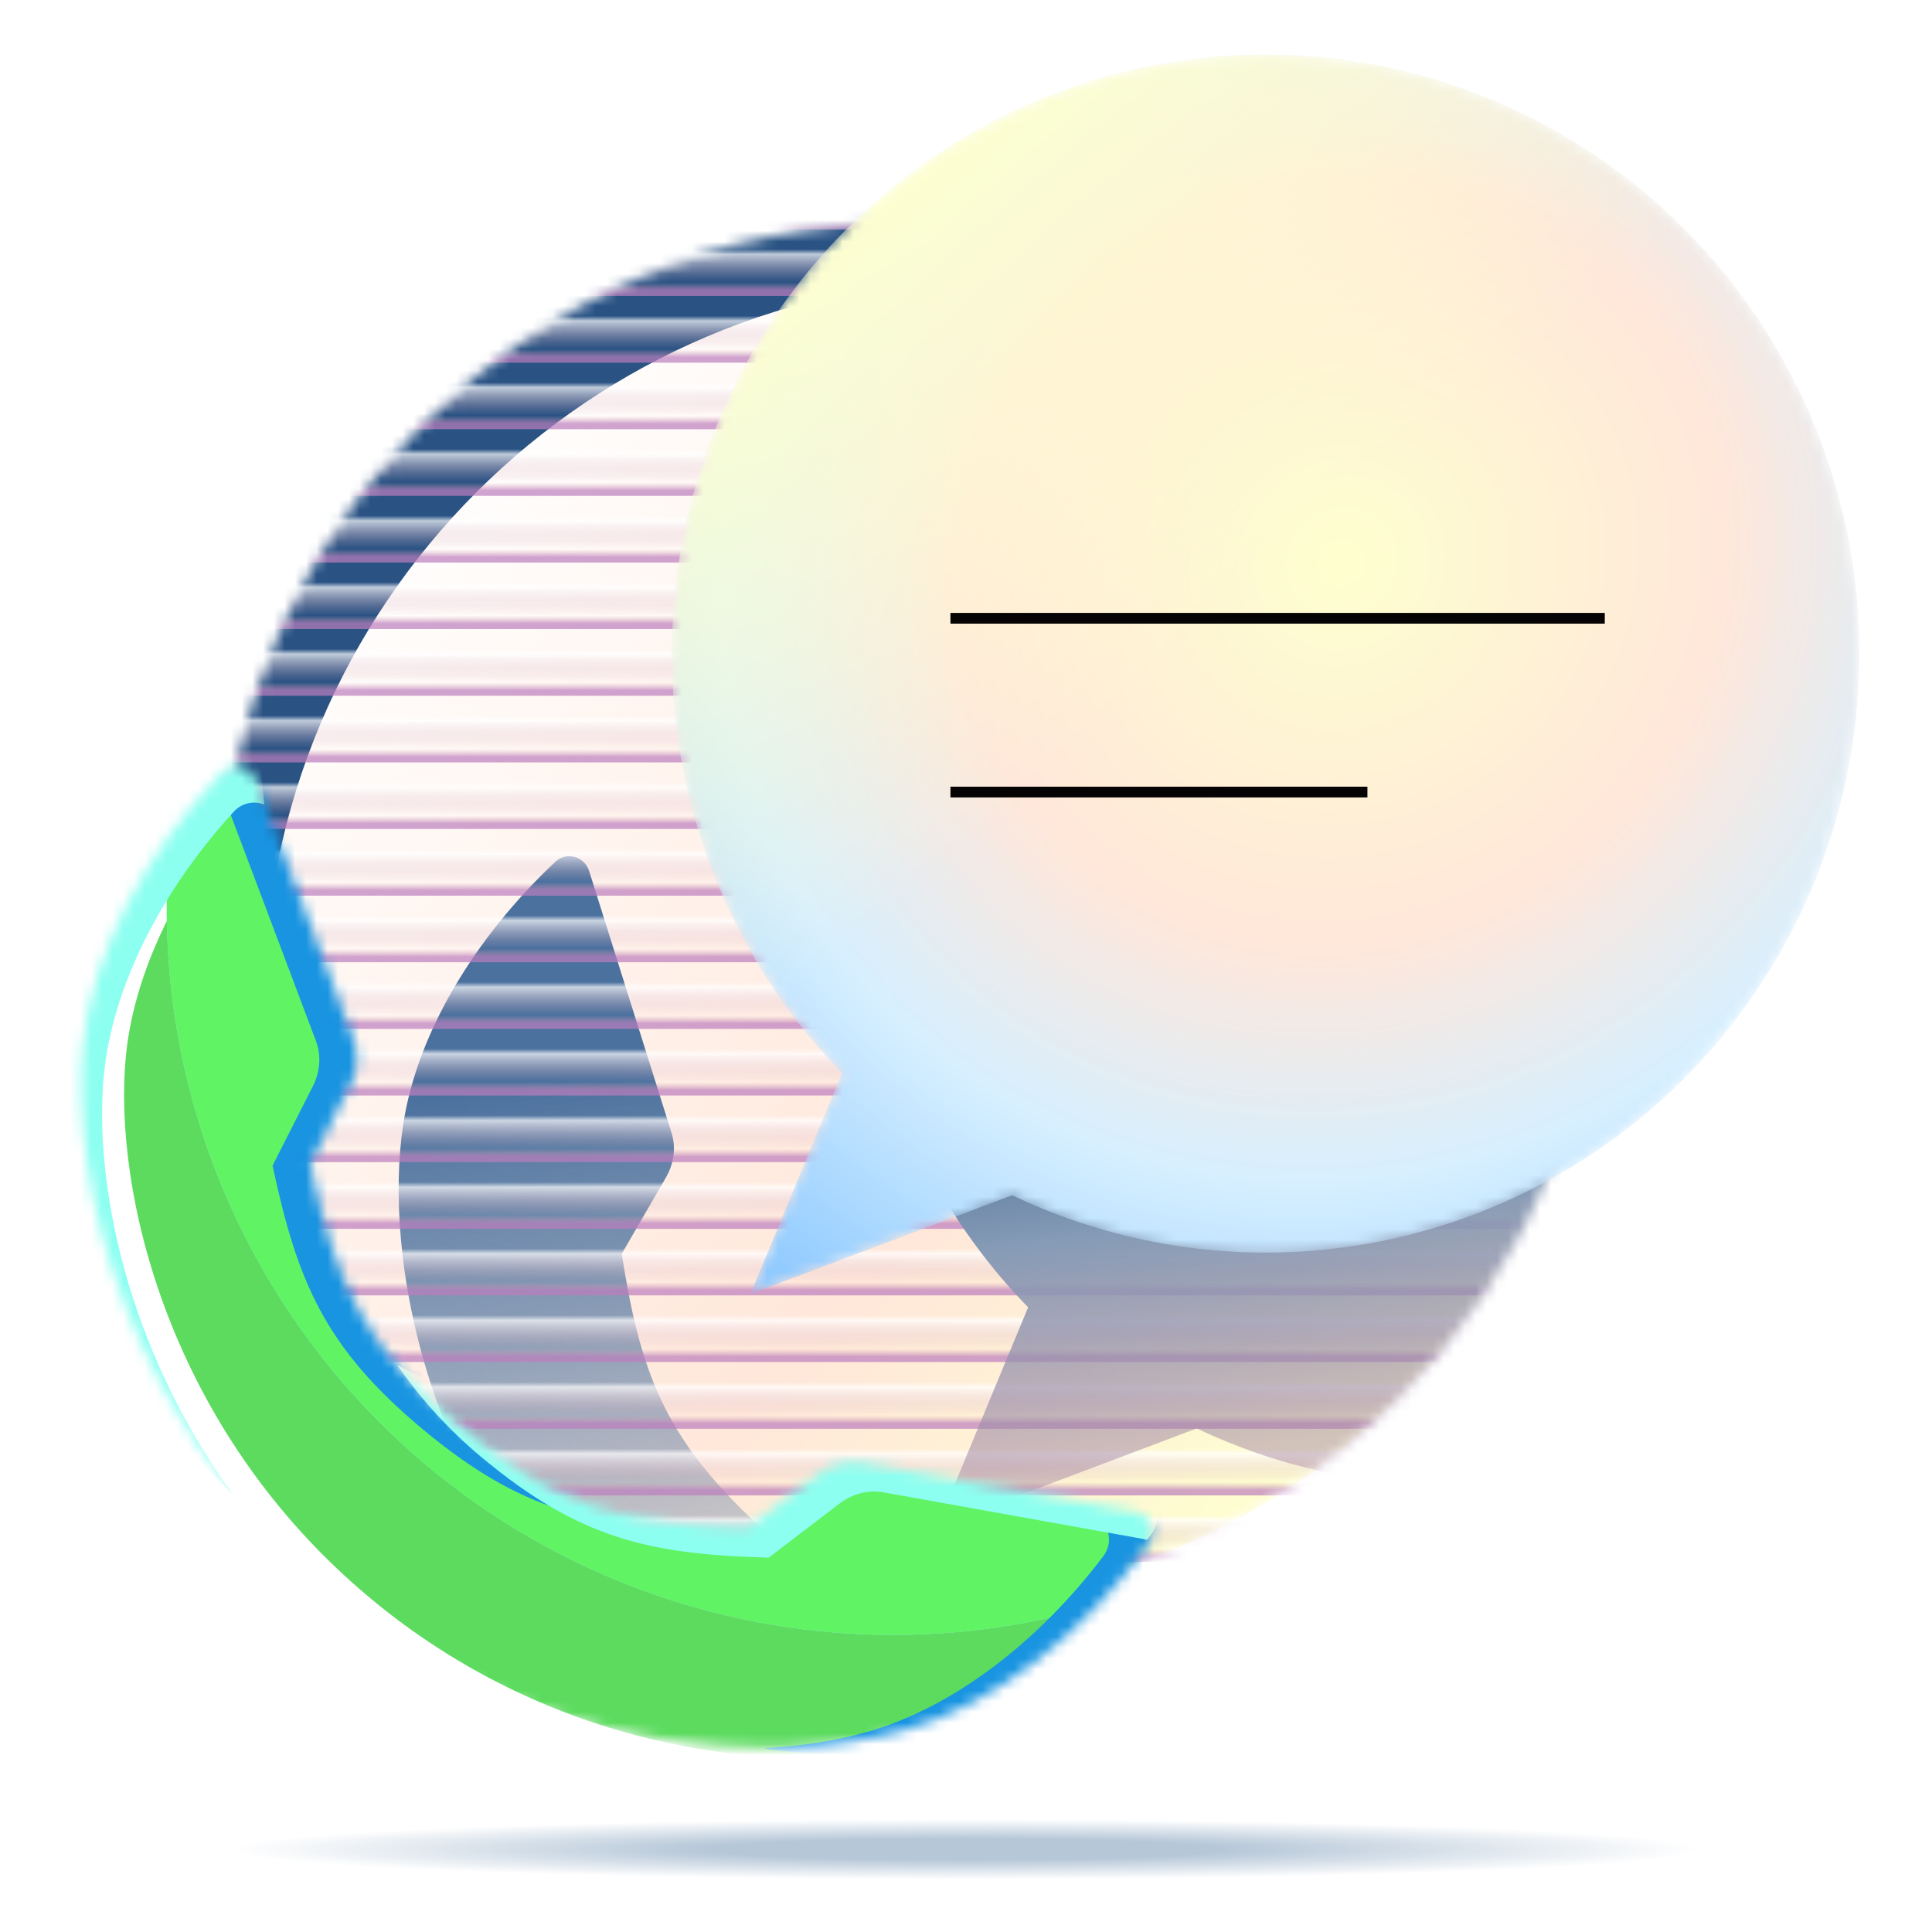 <svg width="180" height="180" viewBox="0 0 180 180" fill="none" xmlns="http://www.w3.org/2000/svg">
<g clip-path="url(#clip0_26309_21751)">
<mask id="mask0_26309_21751" style="mask-type:alpha" maskUnits="userSpaceOnUse" x="-1" y="0" width="181" height="180">
<rect x="-0.002" width="180" height="180" fill="white"/>
</mask>
<g mask="url(#mask0_26309_21751)">
<mask id="mask1_26309_21751" style="mask-type:alpha" maskUnits="userSpaceOnUse" x="20" y="20" width="130" height="130">
<circle cx="84.804" cy="84.974" r="64.254" fill="white"/>
</mask>
<g mask="url(#mask1_26309_21751)">
<circle cx="84.804" cy="84.974" r="64.254" fill="url(#paint0_linear_26309_21751)"/>
<g filter="url(#filter0_f_26309_21751)">
<path d="M57.374 155.995C39.509 139.37 35.697 116.965 37.571 104.729C38.866 96.278 44.209 87.371 51.742 80.285C52.783 79.306 54.46 79.789 54.889 81.152L62.597 105.64C62.979 106.962 62.783 108.425 62.057 109.679L57.925 116.814C59.616 127.6 61.786 133.848 70.466 141.925C79.147 150.003 85.534 151.72 96.413 152.631L103.233 147.998C104.432 147.183 105.878 146.883 107.223 147.169L132.201 153.099C133.592 153.429 134.194 155.067 133.292 156.175C126.766 164.198 118.265 170.167 109.929 172.065C97.86 174.813 75.238 172.619 57.374 155.995Z" fill="url(#paint1_linear_26309_21751)"/>
</g>
<g filter="url(#filter1_f_26309_21751)">
<path d="M159.319 83.429C154.335 50.908 126.238 26 92.324 26C54.889 26 24.543 56.347 24.543 93.781C24.543 124.004 44.324 149.607 71.645 158.35C36.755 152.136 10.267 121.648 10.267 84.973C10.267 43.809 43.637 10.439 84.801 10.439C125.449 10.439 158.497 42.977 159.319 83.429Z" fill="#2A5384"/>
</g>
<rect x="163.061" y="133.116" width="6.208" height="156.528" transform="rotate(90 163.061 133.116)" fill="url(#paint2_linear_26309_21751)" fill-opacity="0.7"/>
<rect x="163.063" y="71.024" width="6.208" height="156.528" transform="rotate(90 163.063 71.024)" fill="url(#paint3_linear_26309_21751)" fill-opacity="0.7"/>
<rect x="163.063" y="15.167" width="6.208" height="156.528" transform="rotate(90 163.063 15.167)" fill="url(#paint4_linear_26309_21751)" fill-opacity="0.7"/>
<rect x="163.061" y="139.314" width="6.208" height="156.528" transform="rotate(90 163.061 139.314)" fill="url(#paint5_linear_26309_21751)" fill-opacity="0.7"/>
<rect x="163.063" y="77.24" width="6.208" height="156.528" transform="rotate(90 163.063 77.24)" fill="url(#paint6_linear_26309_21751)" fill-opacity="0.7"/>
<rect x="163.061" y="21.365" width="6.208" height="156.528" transform="rotate(90 163.061 21.365)" fill="url(#paint7_linear_26309_21751)" fill-opacity="0.7"/>
<rect x="163.075" y="145.533" width="6.208" height="156.528" transform="rotate(90 163.075 145.533)" fill="url(#paint8_linear_26309_21751)" fill-opacity="0.7"/>
<rect x="163.063" y="83.442" width="6.208" height="156.528" transform="rotate(90 163.063 83.442)" fill="url(#paint9_linear_26309_21751)" fill-opacity="0.7"/>
<rect x="163.063" y="27.581" width="6.208" height="156.528" transform="rotate(90 163.063 27.581)" fill="url(#paint10_linear_26309_21751)" fill-opacity="0.7"/>
<rect x="163.075" y="89.652" width="6.208" height="156.528" transform="rotate(90 163.075 89.652)" fill="url(#paint11_linear_26309_21751)" fill-opacity="0.7"/>
<rect x="163.063" y="33.782" width="6.208" height="156.528" transform="rotate(90 163.063 33.782)" fill="url(#paint12_linear_26309_21751)" fill-opacity="0.7"/>
<rect x="163.071" y="95.859" width="6.208" height="156.528" transform="rotate(90 163.071 95.859)" fill="url(#paint13_linear_26309_21751)" fill-opacity="0.7"/>
<rect x="163.082" y="39.992" width="6.208" height="156.528" transform="rotate(90 163.082 39.992)" fill="url(#paint14_linear_26309_21751)" fill-opacity="0.7"/>
<rect x="163.075" y="102.066" width="6.208" height="156.528" transform="rotate(90 163.075 102.066)" fill="url(#paint15_linear_26309_21751)" fill-opacity="0.7"/>
<rect x="163.071" y="46.202" width="6.208" height="156.528" transform="rotate(90 163.071 46.202)" fill="url(#paint16_linear_26309_21751)" fill-opacity="0.7"/>
<rect x="163.075" y="108.282" width="6.208" height="156.528" transform="rotate(90 163.075 108.282)" fill="url(#paint17_linear_26309_21751)" fill-opacity="0.7"/>
<rect x="163.075" y="52.397" width="6.208" height="156.528" transform="rotate(90 163.075 52.397)" fill="url(#paint18_linear_26309_21751)" fill-opacity="0.7"/>
<rect x="163.075" y="114.48" width="6.208" height="156.528" transform="rotate(90 163.075 114.48)" fill="url(#paint19_linear_26309_21751)" fill-opacity="0.7"/>
<rect x="163.075" y="58.613" width="6.208" height="156.528" transform="rotate(90 163.075 58.613)" fill="url(#paint20_linear_26309_21751)" fill-opacity="0.7"/>
<rect x="163.061" y="120.69" width="6.208" height="156.528" transform="rotate(90 163.061 120.69)" fill="url(#paint21_linear_26309_21751)" fill-opacity="0.7"/>
<rect x="163.063" y="64.823" width="6.208" height="156.528" transform="rotate(90 163.063 64.823)" fill="url(#paint22_linear_26309_21751)" fill-opacity="0.7"/>
<rect x="163.063" y="126.909" width="6.208" height="156.528" transform="rotate(90 163.063 126.909)" fill="url(#paint23_linear_26309_21751)" fill-opacity="0.7"/>
<g filter="url(#filter2_f_26309_21751)">
<path d="M134.908 27.729C124.106 27.727 113.544 30.945 104.548 36.978C95.552 43.011 88.524 51.591 84.344 61.641C80.165 71.69 79.022 82.762 81.058 93.465C83.094 104.168 88.218 114.025 95.788 121.8L87.323 142.208L111.497 133.082C118.931 136.624 127.058 138.435 135.279 138.38C143.5 138.325 151.603 136.405 158.989 132.764C166.375 129.123 172.856 123.852 177.95 117.343C183.045 110.834 186.624 103.252 188.423 95.159C190.221 87.065 190.193 78.668 188.34 70.587C186.488 62.506 182.858 54.949 177.719 48.474C172.581 42 166.066 36.774 158.655 33.183C151.245 29.592 143.129 27.728 134.908 27.729Z" fill="url(#paint24_linear_26309_21751)"/>
</g>
</g>
<mask id="mask2_26309_21751" style="mask-type:alpha" maskUnits="userSpaceOnUse" x="7" y="71" width="101" height="92">
<path d="M30.534 147.93C11.613 132.184 6.522 109.831 7.726 97.403C8.558 88.811 13.45 79.534 20.651 71.973C21.637 70.938 23.338 71.328 23.841 72.665L32.982 96.923C33.44 98.232 33.325 99.716 32.663 101.021L28.901 108.437C31.206 119.206 33.741 125.377 42.934 133.028C52.128 140.679 58.657 142.051 69.666 142.361L76.276 137.314C77.438 136.426 78.877 136.043 80.248 136.256L105.762 140.838C107.169 141.09 107.86 142.692 107.022 143.849C100.895 152.304 92.661 158.8 84.364 161.179C72.361 164.621 49.455 163.675 30.534 147.93Z" fill="white"/>
</mask>
<g mask="url(#mask2_26309_21751)">
<g filter="url(#filter3_i_26309_21751)">
<path d="M30.534 147.93C11.613 132.184 6.522 109.831 7.726 97.403C8.558 88.811 13.45 79.534 20.651 71.973C21.637 70.938 23.338 71.328 23.841 72.665L32.982 96.923C33.44 98.232 33.325 99.716 32.663 101.021L28.901 108.437C31.206 119.206 33.741 125.377 42.934 133.028C52.128 140.679 58.657 142.051 69.666 142.361L76.276 137.314C77.438 136.426 78.877 136.043 80.248 136.256L105.762 140.838C107.169 141.09 107.86 142.692 107.022 143.849C100.895 152.304 92.661 158.8 84.364 161.179C72.361 164.621 49.455 163.675 30.534 147.93Z" fill="#5CDB5F"/>
</g>
<g filter="url(#filter4_f_26309_21751)">
<circle cx="83.204" cy="84.651" r="67.67" transform="rotate(-1.436 83.204 84.651)" fill="#B5E2FF"/>
<circle cx="83.204" cy="84.651" r="67.67" transform="rotate(-1.436 83.204 84.651)" fill="#60F363"/>
</g>
<g filter="url(#filter5_f_26309_21751)">
<path d="M71.156 162.888C76.624 163.792 82.963 163.526 86.532 162.503C94.505 160.216 104.132 152.129 110.174 144.154C111.388 142.553 111.42 140.059 109.442 139.704L84.195 135.367C83.351 135.236 78.94 135.499 77.72 136.596L101.054 140.786C103.031 141.141 104.002 143.393 102.788 144.995C96.746 152.97 88.831 159.057 80.857 161.344C78.129 162.126 74.837 162.682 71.156 162.888Z" fill="#1894E1"/>
<path d="M68.742 141.216C59.601 140.696 52.739 138.524 44.478 131.65C35.285 123.999 33.024 119.705 30.719 108.937L35.279 101.568C35.94 100.264 36.055 98.779 35.597 97.47L26.053 72.662C25.366 70.839 21.359 69.405 19.948 72.812C20.299 73.106 20.587 73.496 20.766 73.972L29.476 97.087C29.934 98.396 29.819 99.881 29.157 101.185L25.395 108.602C27.7 119.37 30.235 125.542 39.428 133.192C48.622 140.843 55.151 142.215 66.159 142.525L68.742 141.216Z" fill="#1894E1"/>
</g>
<g filter="url(#filter6_f_26309_21751)">
<path d="M21.743 139.264C11.597 125.401 8.747 109.799 9.68 100.164C10.48 91.908 15.029 83.019 21.773 75.628C22.553 74.773 23.677 74.591 24.626 74.95L24.403 72.498C24.183 70.072 20.391 69.435 19.037 70.919C12.293 78.31 6.929 87.311 6.129 95.567C5.138 105.791 6.134 124.75 21.743 139.264Z" fill="#8DFFF1"/>
<path d="M36.996 127.168C38.903 129.915 41.471 132.945 44.889 135.789C54.083 143.44 60.612 144.812 71.62 145.123L78.23 140.075C79.392 139.188 80.831 138.805 82.202 139.018L106.514 143.383C106.628 143.404 106.738 143.43 106.844 143.462C109.323 140.906 106.659 137.206 105.299 136.962L80.773 132.756C79.403 132.543 77.964 132.926 76.801 133.814L67.739 138.744C56.731 138.434 54.102 137.198 44.621 131.633C42.256 129.665 39.641 128.542 36.996 127.168Z" fill="#8DFFF1"/>
</g>
</g>
<g filter="url(#filter7_f_26309_21751)">
<path d="M158.624 172.175C158.624 171.979 158.155 171.783 157.247 171.598C148.871 170.372 122.247 169.486 90.703 169.486C52.423 169.486 21.377 170.805 21.377 172.422C21.377 172.618 21.846 172.814 22.753 172.999C31.159 174.225 57.754 175.111 89.297 175.111C127.578 175.111 158.624 173.792 158.624 172.175Z" fill="url(#paint25_radial_26309_21751)"/>
</g>
<mask id="mask3_26309_21751" style="mask-type:alpha" maskUnits="userSpaceOnUse" x="62" y="5" width="112" height="116">
<path d="M117.91 5.087C107.014 5.085 96.36 8.33 87.286 14.416C78.212 20.502 71.122 29.156 66.906 39.294C62.69 49.431 61.537 60.599 63.591 71.395C65.644 82.192 70.814 92.135 78.45 99.978L69.911 120.564L94.296 111.359C101.794 114.931 109.993 116.758 118.285 116.702C126.577 116.646 134.751 114.71 142.202 111.037C149.652 107.364 156.189 102.048 161.328 95.482C166.468 88.916 170.078 81.268 171.892 73.104C173.706 64.94 173.678 56.469 171.809 48.318C169.94 40.166 166.278 32.544 161.095 26.013C155.912 19.482 149.34 14.21 141.865 10.588C134.39 6.966 126.203 5.086 117.91 5.087Z" fill="white"/>
</mask>
<g mask="url(#mask3_26309_21751)">
<g filter="url(#filter8_ii_26309_21751)">
<path d="M117.91 5.087C107.014 5.085 96.36 8.33 87.286 14.416C78.212 20.502 71.122 29.156 66.906 39.294C62.69 49.431 61.537 60.599 63.591 71.395C65.644 82.192 70.814 92.135 78.45 99.978L69.911 120.564L94.296 111.359C101.794 114.931 109.993 116.758 118.285 116.702C126.577 116.646 134.751 114.71 142.202 111.037C149.652 107.364 156.189 102.048 161.328 95.482C166.468 88.916 170.078 81.268 171.892 73.104C173.706 64.94 173.678 56.469 171.809 48.318C169.94 40.166 166.278 32.544 161.095 26.013C155.912 19.482 149.34 14.21 141.865 10.588C134.39 6.966 126.203 5.086 117.91 5.087Z" fill="url(#paint26_radial_26309_21751)"/>
<path d="M117.91 5.087C107.014 5.085 96.36 8.33 87.286 14.416C78.212 20.502 71.122 29.156 66.906 39.294C62.69 49.431 61.537 60.599 63.591 71.395C65.644 82.192 70.814 92.135 78.45 99.978L69.911 120.564L94.296 111.359C101.794 114.931 109.993 116.758 118.285 116.702C126.577 116.646 134.751 114.71 142.202 111.037C149.652 107.364 156.189 102.048 161.328 95.482C166.468 88.916 170.078 81.268 171.892 73.104C173.706 64.94 173.678 56.469 171.809 48.318C169.94 40.166 166.278 32.544 161.095 26.013C155.912 19.482 149.34 14.21 141.865 10.588C134.39 6.966 126.203 5.086 117.91 5.087Z" fill="url(#paint27_linear_26309_21751)"/>
</g>
<g filter="url(#filter9_d_26309_21751)">
<path d="M87.551 53.604H148.513" stroke="#050304"/>
</g>
<g filter="url(#filter10_d_26309_21751)">
<path d="M87.551 69.794H126.399" stroke="#050304"/>
</g>
</g>
</g>
</g>
<defs>
<filter id="filter0_f_26309_21751" x="32.14" y="74.769" width="106.579" height="103.292" filterUnits="userSpaceOnUse" color-interpolation-filters="sRGB">
<feFlood flood-opacity="0" result="BackgroundImageFix"/>
<feBlend mode="normal" in="SourceGraphic" in2="BackgroundImageFix" result="shape"/>
<feGaussianBlur stdDeviation="2.5" result="effect1_foregroundBlur_26309_21751"/>
</filter>
<filter id="filter1_f_26309_21751" x="-0.733" y="-0.561" width="171.053" height="169.911" filterUnits="userSpaceOnUse" color-interpolation-filters="sRGB">
<feFlood flood-opacity="0" result="BackgroundImageFix"/>
<feBlend mode="normal" in="SourceGraphic" in2="BackgroundImageFix" result="shape"/>
<feGaussianBlur stdDeviation="5.5" result="effect1_foregroundBlur_26309_21751"/>
</filter>
<filter id="filter2_f_26309_21751" x="74.075" y="21.729" width="121.676" height="126.479" filterUnits="userSpaceOnUse" color-interpolation-filters="sRGB">
<feFlood flood-opacity="0" result="BackgroundImageFix"/>
<feBlend mode="normal" in="SourceGraphic" in2="BackgroundImageFix" result="shape"/>
<feGaussianBlur stdDeviation="3" result="effect1_foregroundBlur_26309_21751"/>
</filter>
<filter id="filter3_i_26309_21751" x="7.56" y="71.384" width="101.826" height="92.429" filterUnits="userSpaceOnUse" color-interpolation-filters="sRGB">
<feFlood flood-opacity="0" result="BackgroundImageFix"/>
<feBlend mode="normal" in="SourceGraphic" in2="BackgroundImageFix" result="shape"/>
<feColorMatrix in="SourceAlpha" type="matrix" values="0 0 0 0 0 0 0 0 0 0 0 0 0 0 0 0 0 0 127 0" result="hardAlpha"/>
<feOffset dx="4" dy="1"/>
<feGaussianBlur stdDeviation="1"/>
<feComposite in2="hardAlpha" operator="arithmetic" k2="-1" k3="1"/>
<feColorMatrix type="matrix" values="0 0 0 0 0.02 0 0 0 0 0.012 0 0 0 0 0.016 0 0 0 0.28 0"/>
<feBlend mode="normal" in2="shape" result="effect1_innerShadow_26309_21751"/>
</filter>
<filter id="filter4_f_26309_21751" x="13.533" y="14.98" width="139.341" height="139.341" filterUnits="userSpaceOnUse" color-interpolation-filters="sRGB">
<feFlood flood-opacity="0" result="BackgroundImageFix"/>
<feBlend mode="normal" in="SourceGraphic" in2="BackgroundImageFix" result="shape"/>
<feGaussianBlur stdDeviation="1" result="effect1_foregroundBlur_26309_21751"/>
</filter>
<filter id="filter5_f_26309_21751" x="17.948" y="68.747" width="95.071" height="96.692" filterUnits="userSpaceOnUse" color-interpolation-filters="sRGB">
<feFlood flood-opacity="0" result="BackgroundImageFix"/>
<feBlend mode="normal" in="SourceGraphic" in2="BackgroundImageFix" result="shape"/>
<feGaussianBlur stdDeviation="1" result="effect1_foregroundBlur_26309_21751"/>
</filter>
<filter id="filter6_f_26309_21751" x="3.857" y="68.126" width="106.003" height="78.997" filterUnits="userSpaceOnUse" color-interpolation-filters="sRGB">
<feFlood flood-opacity="0" result="BackgroundImageFix"/>
<feBlend mode="normal" in="SourceGraphic" in2="BackgroundImageFix" result="shape"/>
<feGaussianBlur stdDeviation="1" result="effect1_foregroundBlur_26309_21751"/>
</filter>
<filter id="filter7_f_26309_21751" x="18.377" y="166.486" width="143.247" height="11.625" filterUnits="userSpaceOnUse" color-interpolation-filters="sRGB">
<feFlood flood-opacity="0" result="BackgroundImageFix"/>
<feBlend mode="normal" in="SourceGraphic" in2="BackgroundImageFix" result="shape"/>
<feGaussianBlur stdDeviation="1.5" result="effect1_foregroundBlur_26309_21751"/>
</filter>
<filter id="filter8_ii_26309_21751" x="59.6" y="2.087" width="116.632" height="121.477" filterUnits="userSpaceOnUse" color-interpolation-filters="sRGB">
<feFlood flood-opacity="0" result="BackgroundImageFix"/>
<feBlend mode="normal" in="SourceGraphic" in2="BackgroundImageFix" result="shape"/>
<feColorMatrix in="SourceAlpha" type="matrix" values="0 0 0 0 0 0 0 0 0 0 0 0 0 0 0 0 0 0 127 0" result="hardAlpha"/>
<feOffset dx="-3" dy="-3"/>
<feGaussianBlur stdDeviation="3"/>
<feComposite in2="hardAlpha" operator="arithmetic" k2="-1" k3="1"/>
<feColorMatrix type="matrix" values="0 0 0 0 0.368 0 0 0 0 0.739 0 0 0 0 0.971 0 0 0 1 0"/>
<feBlend mode="normal" in2="shape" result="effect1_innerShadow_26309_21751"/>
<feColorMatrix in="SourceAlpha" type="matrix" values="0 0 0 0 0 0 0 0 0 0 0 0 0 0 0 0 0 0 127 0" result="hardAlpha"/>
<feOffset dx="3" dy="3"/>
<feGaussianBlur stdDeviation="1.5"/>
<feComposite in2="hardAlpha" operator="arithmetic" k2="-1" k3="1"/>
<feColorMatrix type="matrix" values="0 0 0 0 1 0 0 0 0 1 0 0 0 0 1 0 0 0 1 0"/>
<feBlend mode="normal" in2="effect1_innerShadow_26309_21751" result="effect2_innerShadow_26309_21751"/>
</filter>
<filter id="filter9_d_26309_21751" x="86.551" y="53.104" width="64.963" height="7" filterUnits="userSpaceOnUse" color-interpolation-filters="sRGB">
<feFlood flood-opacity="0" result="BackgroundImageFix"/>
<feColorMatrix in="SourceAlpha" type="matrix" values="0 0 0 0 0 0 0 0 0 0 0 0 0 0 0 0 0 0 127 0" result="hardAlpha"/>
<feOffset dx="1" dy="4"/>
<feGaussianBlur stdDeviation="1"/>
<feComposite in2="hardAlpha" operator="out"/>
<feColorMatrix type="matrix" values="0 0 0 0 0 0 0 0 0 0.341 0 0 0 0 0.839 0 0 0 0.38 0"/>
<feBlend mode="normal" in2="BackgroundImageFix" result="effect1_dropShadow_26309_21751"/>
<feBlend mode="normal" in="SourceGraphic" in2="effect1_dropShadow_26309_21751" result="shape"/>
</filter>
<filter id="filter10_d_26309_21751" x="86.551" y="69.294" width="42.849" height="7" filterUnits="userSpaceOnUse" color-interpolation-filters="sRGB">
<feFlood flood-opacity="0" result="BackgroundImageFix"/>
<feColorMatrix in="SourceAlpha" type="matrix" values="0 0 0 0 0 0 0 0 0 0 0 0 0 0 0 0 0 0 127 0" result="hardAlpha"/>
<feOffset dx="1" dy="4"/>
<feGaussianBlur stdDeviation="1"/>
<feComposite in2="hardAlpha" operator="out"/>
<feColorMatrix type="matrix" values="0 0 0 0 0 0 0 0 0 0.341 0 0 0 0 0.839 0 0 0 0.38 0"/>
<feBlend mode="normal" in2="BackgroundImageFix" result="effect1_dropShadow_26309_21751"/>
<feBlend mode="normal" in="SourceGraphic" in2="effect1_dropShadow_26309_21751" result="shape"/>
</filter>
<linearGradient id="paint0_linear_26309_21751" x1="127.526" y1="133.677" x2="35.063" y2="45.131" gradientUnits="userSpaceOnUse">
<stop stop-color="#FEFFCF"/>
<stop offset="0.342" stop-color="#FFE7DA"/>
<stop offset="1" stop-color="#FFE7DA" stop-opacity="0"/>
</linearGradient>
<linearGradient id="paint1_linear_26309_21751" x1="54.754" y1="100.147" x2="63.321" y2="162.6" gradientUnits="userSpaceOnUse">
<stop stop-color="#4B719E"/>
<stop offset="1" stop-color="#4B719E" stop-opacity="0"/>
</linearGradient>
<linearGradient id="paint2_linear_26309_21751" x1="163.061" y1="203.027" x2="169.268" y2="203.027" gradientUnits="userSpaceOnUse">
<stop offset="0.297" stop-color="white" stop-opacity="0"/>
<stop offset="0.375" stop-color="white"/>
<stop offset="0.797" stop-color="#D29FB1" stop-opacity="0"/>
<stop offset="0.917" stop-color="#BD7EBE"/>
</linearGradient>
<linearGradient id="paint3_linear_26309_21751" x1="163.063" y1="140.936" x2="169.271" y2="140.936" gradientUnits="userSpaceOnUse">
<stop offset="0.297" stop-color="white" stop-opacity="0"/>
<stop offset="0.375" stop-color="white"/>
<stop offset="0.797" stop-color="#D29FB1" stop-opacity="0"/>
<stop offset="0.917" stop-color="#BD7EBE"/>
</linearGradient>
<linearGradient id="paint4_linear_26309_21751" x1="163.063" y1="85.078" x2="169.271" y2="85.078" gradientUnits="userSpaceOnUse">
<stop offset="0.297" stop-color="white" stop-opacity="0"/>
<stop offset="0.375" stop-color="white"/>
<stop offset="0.797" stop-color="#D29FB1" stop-opacity="0"/>
<stop offset="0.917" stop-color="#BD7EBE"/>
</linearGradient>
<linearGradient id="paint5_linear_26309_21751" x1="163.061" y1="209.226" x2="169.268" y2="209.226" gradientUnits="userSpaceOnUse">
<stop offset="0.297" stop-color="white" stop-opacity="0"/>
<stop offset="0.375" stop-color="white"/>
<stop offset="0.797" stop-color="#D29FB1" stop-opacity="0"/>
<stop offset="0.917" stop-color="#BD7EBE"/>
</linearGradient>
<linearGradient id="paint6_linear_26309_21751" x1="163.063" y1="147.152" x2="169.271" y2="147.152" gradientUnits="userSpaceOnUse">
<stop offset="0.297" stop-color="white" stop-opacity="0"/>
<stop offset="0.375" stop-color="white"/>
<stop offset="0.797" stop-color="#D29FB1" stop-opacity="0"/>
<stop offset="0.917" stop-color="#BD7EBE"/>
</linearGradient>
<linearGradient id="paint7_linear_26309_21751" x1="163.061" y1="91.277" x2="169.268" y2="91.277" gradientUnits="userSpaceOnUse">
<stop offset="0.297" stop-color="white" stop-opacity="0"/>
<stop offset="0.375" stop-color="white"/>
<stop offset="0.797" stop-color="#D29FB1" stop-opacity="0"/>
<stop offset="0.917" stop-color="#BD7EBE"/>
</linearGradient>
<linearGradient id="paint8_linear_26309_21751" x1="163.075" y1="215.445" x2="169.283" y2="215.445" gradientUnits="userSpaceOnUse">
<stop offset="0.297" stop-color="white" stop-opacity="0"/>
<stop offset="0.375" stop-color="white"/>
<stop offset="0.797" stop-color="#D29FB1" stop-opacity="0"/>
<stop offset="0.917" stop-color="#BD7EBE"/>
</linearGradient>
<linearGradient id="paint9_linear_26309_21751" x1="163.063" y1="153.353" x2="169.271" y2="153.353" gradientUnits="userSpaceOnUse">
<stop offset="0.297" stop-color="white" stop-opacity="0"/>
<stop offset="0.375" stop-color="white"/>
<stop offset="0.797" stop-color="#D29FB1" stop-opacity="0"/>
<stop offset="0.917" stop-color="#BD7EBE"/>
</linearGradient>
<linearGradient id="paint10_linear_26309_21751" x1="163.063" y1="97.493" x2="169.271" y2="97.493" gradientUnits="userSpaceOnUse">
<stop offset="0.297" stop-color="white" stop-opacity="0"/>
<stop offset="0.375" stop-color="white"/>
<stop offset="0.797" stop-color="#D29FB1" stop-opacity="0"/>
<stop offset="0.917" stop-color="#BD7EBE"/>
</linearGradient>
<linearGradient id="paint11_linear_26309_21751" x1="163.075" y1="159.563" x2="169.283" y2="159.563" gradientUnits="userSpaceOnUse">
<stop offset="0.297" stop-color="white" stop-opacity="0"/>
<stop offset="0.375" stop-color="white"/>
<stop offset="0.797" stop-color="#D29FB1" stop-opacity="0"/>
<stop offset="0.917" stop-color="#BD7EBE"/>
</linearGradient>
<linearGradient id="paint12_linear_26309_21751" x1="163.063" y1="103.694" x2="169.271" y2="103.694" gradientUnits="userSpaceOnUse">
<stop offset="0.297" stop-color="white" stop-opacity="0"/>
<stop offset="0.375" stop-color="white"/>
<stop offset="0.797" stop-color="#D29FB1" stop-opacity="0"/>
<stop offset="0.917" stop-color="#BD7EBE"/>
</linearGradient>
<linearGradient id="paint13_linear_26309_21751" x1="163.071" y1="165.77" x2="169.279" y2="165.77" gradientUnits="userSpaceOnUse">
<stop offset="0.297" stop-color="white" stop-opacity="0"/>
<stop offset="0.375" stop-color="white"/>
<stop offset="0.797" stop-color="#D29FB1" stop-opacity="0"/>
<stop offset="0.917" stop-color="#BD7EBE"/>
</linearGradient>
<linearGradient id="paint14_linear_26309_21751" x1="163.082" y1="109.904" x2="169.29" y2="109.904" gradientUnits="userSpaceOnUse">
<stop offset="0.297" stop-color="white" stop-opacity="0"/>
<stop offset="0.375" stop-color="white"/>
<stop offset="0.797" stop-color="#D29FB1" stop-opacity="0"/>
<stop offset="0.917" stop-color="#BD7EBE"/>
</linearGradient>
<linearGradient id="paint15_linear_26309_21751" x1="163.075" y1="171.978" x2="169.283" y2="171.978" gradientUnits="userSpaceOnUse">
<stop offset="0.297" stop-color="white" stop-opacity="0"/>
<stop offset="0.375" stop-color="white"/>
<stop offset="0.797" stop-color="#D29FB1" stop-opacity="0"/>
<stop offset="0.917" stop-color="#BD7EBE"/>
</linearGradient>
<linearGradient id="paint16_linear_26309_21751" x1="163.071" y1="116.114" x2="169.279" y2="116.114" gradientUnits="userSpaceOnUse">
<stop offset="0.297" stop-color="white" stop-opacity="0"/>
<stop offset="0.375" stop-color="white"/>
<stop offset="0.797" stop-color="#D29FB1" stop-opacity="0"/>
<stop offset="0.917" stop-color="#BD7EBE"/>
</linearGradient>
<linearGradient id="paint17_linear_26309_21751" x1="163.075" y1="178.193" x2="169.283" y2="178.193" gradientUnits="userSpaceOnUse">
<stop offset="0.297" stop-color="white" stop-opacity="0"/>
<stop offset="0.375" stop-color="white"/>
<stop offset="0.797" stop-color="#D29FB1" stop-opacity="0"/>
<stop offset="0.917" stop-color="#BD7EBE"/>
</linearGradient>
<linearGradient id="paint18_linear_26309_21751" x1="163.075" y1="122.309" x2="169.283" y2="122.309" gradientUnits="userSpaceOnUse">
<stop offset="0.297" stop-color="white" stop-opacity="0"/>
<stop offset="0.375" stop-color="white"/>
<stop offset="0.797" stop-color="#D29FB1" stop-opacity="0"/>
<stop offset="0.917" stop-color="#BD7EBE"/>
</linearGradient>
<linearGradient id="paint19_linear_26309_21751" x1="163.075" y1="184.392" x2="169.283" y2="184.392" gradientUnits="userSpaceOnUse">
<stop offset="0.297" stop-color="white" stop-opacity="0"/>
<stop offset="0.375" stop-color="white"/>
<stop offset="0.797" stop-color="#D29FB1" stop-opacity="0"/>
<stop offset="0.917" stop-color="#BD7EBE"/>
</linearGradient>
<linearGradient id="paint20_linear_26309_21751" x1="163.075" y1="128.525" x2="169.283" y2="128.525" gradientUnits="userSpaceOnUse">
<stop offset="0.297" stop-color="white" stop-opacity="0"/>
<stop offset="0.375" stop-color="white"/>
<stop offset="0.797" stop-color="#D29FB1" stop-opacity="0"/>
<stop offset="0.917" stop-color="#BD7EBE"/>
</linearGradient>
<linearGradient id="paint21_linear_26309_21751" x1="163.061" y1="190.602" x2="169.268" y2="190.602" gradientUnits="userSpaceOnUse">
<stop offset="0.297" stop-color="white" stop-opacity="0"/>
<stop offset="0.375" stop-color="white"/>
<stop offset="0.797" stop-color="#D29FB1" stop-opacity="0"/>
<stop offset="0.917" stop-color="#BD7EBE"/>
</linearGradient>
<linearGradient id="paint22_linear_26309_21751" x1="163.063" y1="134.735" x2="169.271" y2="134.735" gradientUnits="userSpaceOnUse">
<stop offset="0.297" stop-color="white" stop-opacity="0"/>
<stop offset="0.375" stop-color="white"/>
<stop offset="0.797" stop-color="#D29FB1" stop-opacity="0"/>
<stop offset="0.917" stop-color="#BD7EBE"/>
</linearGradient>
<linearGradient id="paint23_linear_26309_21751" x1="163.063" y1="196.82" x2="169.271" y2="196.82" gradientUnits="userSpaceOnUse">
<stop offset="0.297" stop-color="white" stop-opacity="0"/>
<stop offset="0.375" stop-color="white"/>
<stop offset="0.797" stop-color="#D29FB1" stop-opacity="0"/>
<stop offset="0.917" stop-color="#BD7EBE"/>
</linearGradient>
<linearGradient id="paint24_linear_26309_21751" x1="107.268" y1="89.276" x2="117.97" y2="180.148" gradientUnits="userSpaceOnUse">
<stop offset="0.078" stop-color="#395F8C"/>
<stop offset="0.274" stop-color="#859BB6"/>
<stop offset="0.743" stop-color="#C47491" stop-opacity="0"/>
</linearGradient>
<radialGradient id="paint25_radial_26309_21751" cx="0" cy="0" r="1" gradientUnits="userSpaceOnUse" gradientTransform="translate(90 172.299) rotate(90) scale(2.812 68.623)">
<stop offset="0.344" stop-color="#B6C7D8"/>
<stop offset="1" stop-color="#B6C7D8" stop-opacity="0"/>
</radialGradient>
<radialGradient id="paint26_radial_26309_21751" cx="0" cy="0" r="1" gradientUnits="userSpaceOnUse" gradientTransform="translate(125.079 52.477) rotate(139.074) scale(91.281 85.957)">
<stop stop-color="#FEFFCF"/>
<stop offset="0.402" stop-color="#FFE7DA"/>
<stop offset="0.654" stop-color="#D6EFFF"/>
<stop offset="1" stop-color="#7EC1FF"/>
</radialGradient>
<linearGradient id="paint27_linear_26309_21751" x1="88.052" y1="12.006" x2="130.052" y2="60.771" gradientUnits="userSpaceOnUse">
<stop stop-color="#FEFFCF"/>
<stop offset="0.806" stop-color="#FEFFCF" stop-opacity="0"/>
</linearGradient>
<clipPath id="clip0_26309_21751">
<rect width="180" height="180" fill="white"/>
</clipPath>
</defs>
</svg>
